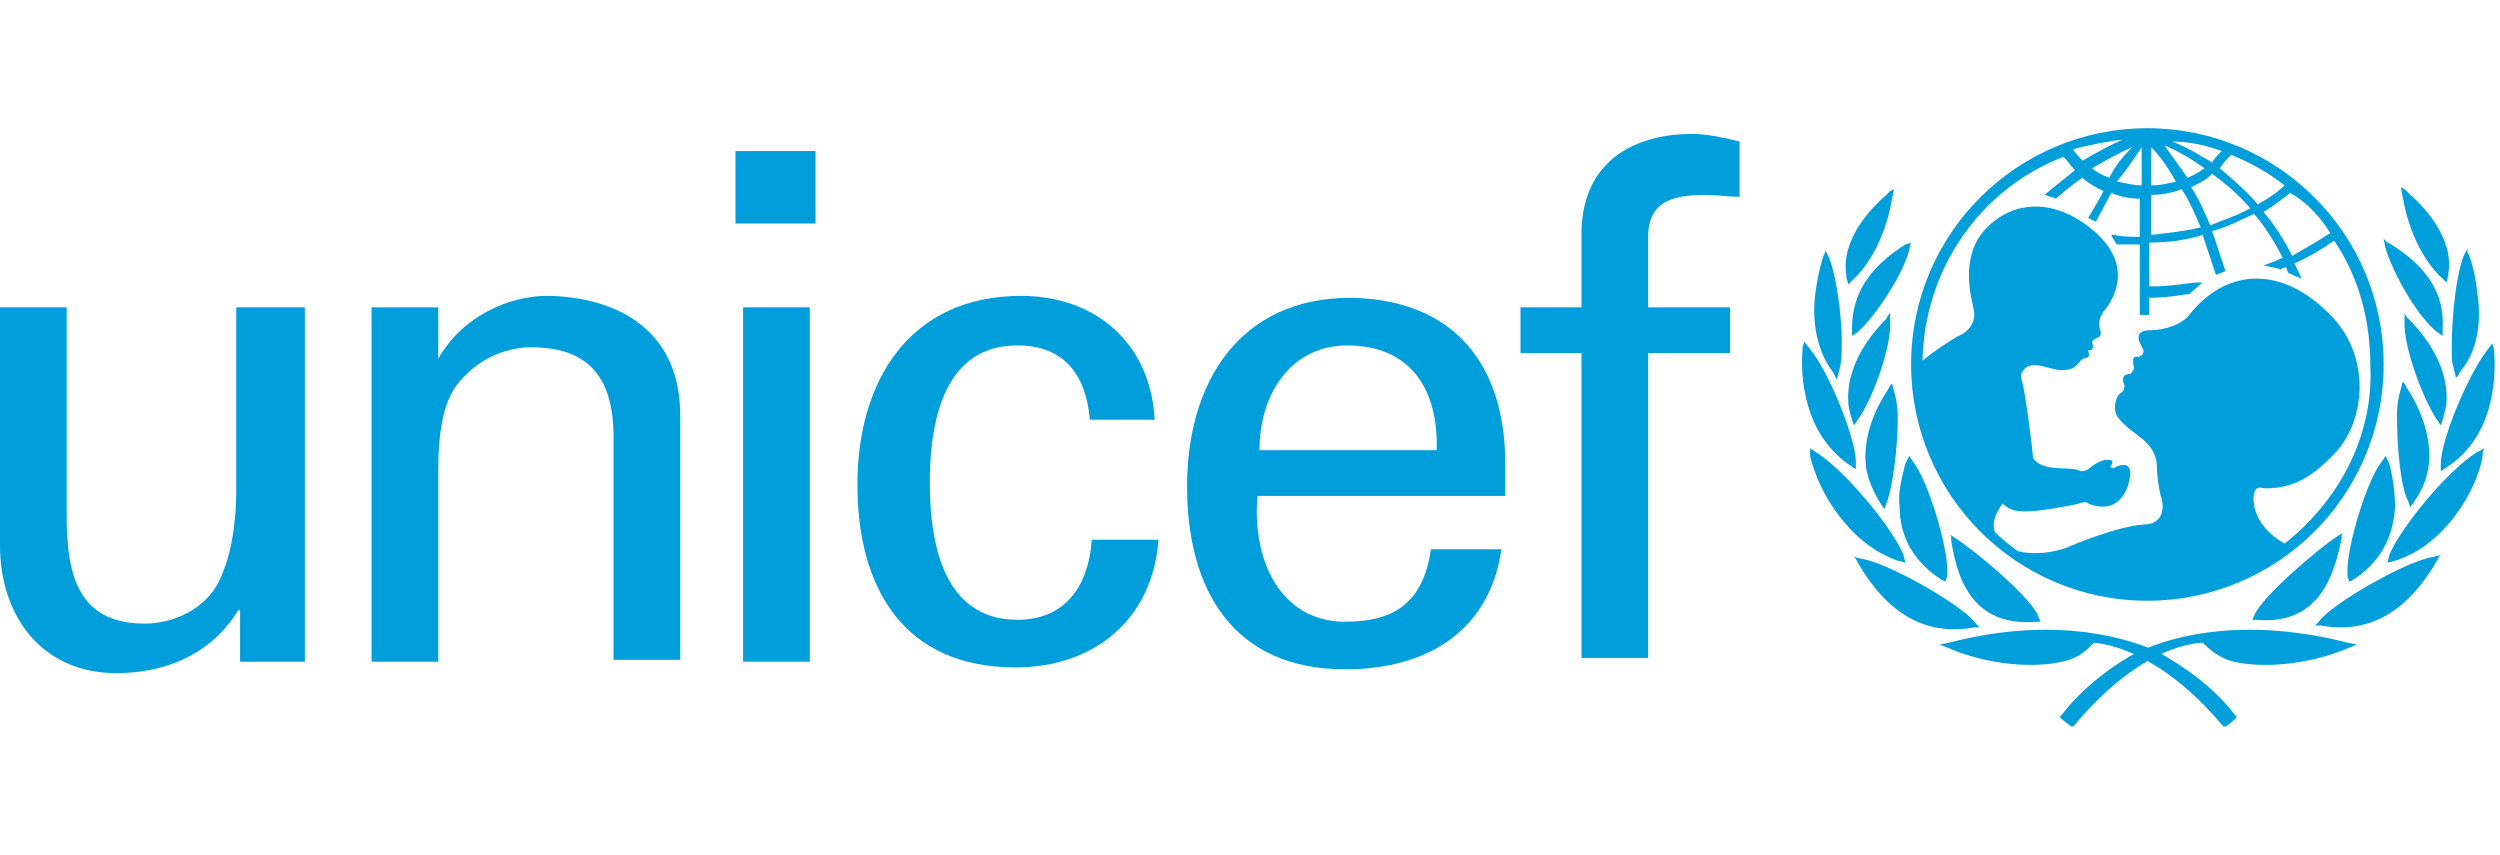<svg width="117" height="40" viewBox="0 0 117 40" fill="none" xmlns="http://www.w3.org/2000/svg">
<path d="M100.497 6C94.433 6 89.439 10.905 89.439 17.057C89.439 23.121 94.344 28.115 100.497 28.115C106.561 28.115 111.554 23.21 111.554 17.057C111.554 10.905 106.561 6 100.497 6ZM109.057 10.905C108.522 11.261 107.898 11.618 107.274 11.975C106.917 11.261 106.471 10.548 105.936 9.924C106.382 9.656 106.828 9.299 107.185 9.032C107.987 9.478 108.611 10.191 109.057 10.905ZM104.42 7.248C105.312 7.605 106.115 8.051 106.917 8.675C106.561 9.032 106.115 9.299 105.669 9.567C105.134 8.943 104.51 8.408 103.885 7.873C104.064 7.605 104.242 7.427 104.42 7.248ZM105.312 9.745C104.688 10.102 104.064 10.28 103.439 10.548C103.172 9.924 102.904 9.299 102.548 8.764C102.904 8.586 103.261 8.408 103.529 8.14C104.153 8.586 104.777 9.121 105.312 9.745ZM103.975 7.07C103.796 7.248 103.618 7.427 103.529 7.605C102.904 7.248 102.369 6.892 101.656 6.624C102.459 6.624 103.261 6.803 103.975 7.07ZM103.172 7.873C102.904 8.051 102.637 8.229 102.369 8.318C102.013 7.783 101.656 7.338 101.299 6.803C101.924 7.07 102.548 7.427 103.172 7.873ZM100.675 6.892C101.121 7.338 101.478 7.873 101.834 8.497C101.478 8.586 101.121 8.675 100.675 8.675V6.892ZM100.675 9.121C101.121 9.121 101.656 9.032 102.102 8.854C102.459 9.389 102.726 10.013 102.994 10.637C102.28 10.815 101.478 10.905 100.675 10.994V9.121ZM100.229 6.892V8.675C99.873 8.675 99.516 8.586 99.07 8.497C99.516 7.962 99.873 7.427 100.229 6.892ZM98.713 8.318C98.446 8.229 98.089 8.051 97.911 7.873C98.535 7.516 99.159 7.159 99.783 6.892C99.338 7.338 98.981 7.783 98.713 8.318ZM99.338 6.535C98.713 6.803 98.089 7.159 97.465 7.516C97.287 7.338 97.108 7.159 97.019 6.981C97.733 6.803 98.535 6.624 99.338 6.535ZM106.917 25.439C105.49 24.637 105.401 23.478 105.49 23.121C105.58 22.675 105.847 22.854 106.025 22.854C107.006 22.854 107.987 22.586 109.236 21.248C110.662 19.822 111.108 16.611 108.879 14.56C106.561 12.331 104.064 12.688 102.459 14.739C102.102 15.185 101.299 15.452 100.675 15.452C99.605 15.452 100.318 16.255 100.318 16.433C100.318 16.611 100.14 16.701 100.051 16.701C99.694 16.611 99.873 17.146 99.873 17.236C99.873 17.325 99.694 17.503 99.694 17.503C99.248 17.503 99.338 17.86 99.427 18.038C99.427 18.127 99.427 18.306 99.248 18.395C99.07 18.484 98.981 18.841 98.981 19.108C98.981 19.554 99.427 19.911 100.14 20.446C100.854 20.981 100.943 21.516 100.943 21.873C100.943 22.229 101.032 22.854 101.121 23.21C101.299 23.656 101.299 24.548 100.318 24.548C99.07 24.637 96.93 25.529 96.752 25.618C96.038 25.885 95.147 25.974 94.433 25.796C94.076 25.529 93.72 25.261 93.363 24.904C93.185 24.459 93.452 23.924 93.72 23.567C94.166 24.013 94.701 23.924 95.057 23.924C95.414 23.924 97.019 23.656 97.287 23.567C97.554 23.478 97.643 23.478 97.733 23.567C98.357 23.834 99.248 23.834 99.605 22.675C99.962 21.427 99.159 21.783 98.981 21.873C98.892 21.962 98.713 21.873 98.803 21.783C98.981 21.516 98.713 21.516 98.624 21.516C98.267 21.516 97.822 21.873 97.733 21.962C97.554 22.051 97.465 22.051 97.376 22.051C96.93 21.783 95.592 22.14 95.147 21.427C95.147 21.248 94.79 18.306 94.612 17.771C94.612 17.681 94.522 17.503 94.701 17.325C95.057 16.79 95.949 17.325 96.484 17.325C97.108 17.325 97.198 17.057 97.376 16.879C97.554 16.701 97.643 16.79 97.733 16.701C97.822 16.611 97.733 16.522 97.733 16.433C97.733 16.344 97.822 16.433 97.911 16.344C98 16.255 97.911 16.076 97.911 15.987C98.089 15.72 98.446 15.898 98.267 15.363C98.178 15.006 98.357 14.65 98.535 14.471C98.802 14.115 99.962 12.51 98 10.815C96.127 9.21 94.166 9.389 92.917 10.726C91.669 12.064 92.293 14.025 92.382 14.56C92.471 15.095 92.115 15.541 91.669 15.72C91.312 15.898 90.51 16.433 89.975 16.879C90.064 12.599 92.65 8.854 96.573 7.338C96.752 7.516 96.93 7.783 97.108 7.962C96.662 8.318 95.681 9.121 95.681 9.121C95.681 9.121 95.771 9.121 95.949 9.21C96.038 9.21 96.217 9.299 96.217 9.299C96.217 9.299 97.019 8.586 97.465 8.318C97.733 8.586 98.089 8.764 98.446 8.943C98.267 9.299 97.733 10.191 97.733 10.191C97.733 10.191 97.822 10.28 97.911 10.28C98 10.369 98.089 10.369 98.089 10.369C98.089 10.369 98.624 9.389 98.803 9.032C99.248 9.21 99.694 9.299 100.14 9.299V11.083C99.873 11.083 99.248 11.083 98.981 10.994H98.803L98.892 11.172C98.981 11.261 98.981 11.35 99.07 11.44C99.248 11.44 99.873 11.44 100.14 11.44V14.739H100.586V13.936C101.299 13.936 101.834 13.847 102.459 13.758L103.083 13.223H102.726C102.013 13.312 101.389 13.401 100.854 13.401C100.854 13.401 100.675 13.401 100.586 13.401V11.35C101.389 11.35 102.28 11.261 103.083 10.994C103.261 11.529 103.707 12.866 103.707 12.866L104.153 12.688C104.153 12.688 103.707 11.35 103.529 10.815C104.242 10.637 104.866 10.28 105.49 10.013C106.025 10.637 106.471 11.35 106.828 12.064C106.471 12.242 105.936 12.42 105.936 12.42C106.382 12.51 106.739 12.599 106.739 12.599C106.739 12.599 106.917 12.51 107.006 12.51C107.006 12.599 107.096 12.777 107.096 12.777L107.72 13.045L107.631 12.866C107.631 12.866 107.452 12.42 107.363 12.331C107.987 12.064 108.611 11.707 109.236 11.261C110.395 12.955 110.93 15.006 110.93 17.057C111.108 20.446 109.414 23.478 106.917 25.439Z" fill="#009EDB"/>
<path d="M88.459 8.943L88.28 9.121C87.656 9.656 86.14 11.172 86.408 12.866V12.955L86.497 13.312L86.675 13.134C87.567 12.331 88.28 10.905 88.548 9.299L88.637 8.854L88.459 8.943Z" fill="#009EDB"/>
<path d="M85.427 11.796L85.338 11.975C85.248 12.242 85.07 12.866 84.981 13.58C84.803 14.65 84.892 16.255 85.783 17.414L85.962 17.771L86.14 17.057C86.319 15.809 86.051 13.223 85.605 12.064L85.427 11.707V11.796Z" fill="#009EDB"/>
<path d="M84.357 16.255V16.433C84.267 17.503 84.357 20.267 86.586 21.783L86.853 21.962V21.605C86.853 20.535 85.605 17.414 84.713 16.344L84.446 15.987L84.357 16.255Z" fill="#009EDB"/>
<path d="M84.713 21.338C85.07 22.943 86.497 25.439 88.815 26.242L89.172 26.331L89.083 25.974C88.637 24.815 86.408 22.051 84.981 21.159L84.713 20.981V21.338Z" fill="#009EDB"/>
<path d="M89.439 11.35L89.172 11.44C87.478 12.51 86.675 13.758 86.675 15.363V15.72L86.943 15.541C87.834 14.739 89.083 12.777 89.35 11.707L89.439 11.261V11.35Z" fill="#009EDB"/>
<path d="M88.369 14.739L88.28 14.917C87.834 15.363 86.408 16.879 86.497 18.752C86.497 19.019 86.586 19.376 86.675 19.643L86.764 19.911L86.943 19.643C87.656 18.662 88.548 16.166 88.459 15.006V14.65L88.369 14.739Z" fill="#009EDB"/>
<path d="M88.459 18.038L88.369 18.217C87.656 19.287 87.299 20.357 87.299 21.427C87.299 22.14 87.567 22.854 88.013 23.567L88.191 23.834L88.28 23.567C88.548 22.943 88.815 21.07 88.815 19.554C88.815 19.019 88.726 18.573 88.637 18.306L88.548 17.949L88.459 18.038Z" fill="#009EDB"/>
<path d="M89.172 21.694C88.994 22.408 88.815 23.032 88.904 23.745C88.904 25.172 89.618 26.331 90.866 27.134L91.045 27.223L91.134 26.955V26.688C91.134 25.529 90.242 22.497 89.529 21.605L89.35 21.338L89.172 21.694Z" fill="#009EDB"/>
<path d="M86.853 26.153L86.943 26.331C87.834 27.847 89.439 29.898 92.382 29.363H92.65L92.471 29.185C91.936 28.382 88.369 26.331 87.121 26.153L86.764 26.064L86.853 26.153Z" fill="#009EDB"/>
<path d="M91.223 30.076L90.777 30.166L91.223 30.344C93.096 31.146 95.414 31.325 96.841 30.879C97.376 30.701 97.643 30.433 98 30.076C100.408 30.344 102.637 32.306 103.975 33.911L104.064 34H104.153C104.331 33.911 104.51 33.733 104.599 33.643L104.688 33.554L104.599 33.465C103.261 31.681 101.121 30.611 101.032 30.522C99.07 29.631 95.681 28.917 91.223 30.076Z" fill="#009EDB"/>
<path d="M91.312 25.083V25.261C91.58 27.045 92.293 29.363 95.325 29.096H95.503L95.414 28.917C95.236 28.115 92.471 25.796 91.49 25.172L91.223 24.994L91.312 25.083Z" fill="#009EDB"/>
<path d="M112.357 8.764L112.446 9.21C112.713 10.815 113.427 12.242 114.318 13.045L114.497 13.223L114.586 12.866V12.777C114.854 11.083 113.338 9.567 112.713 9.032L112.535 8.854L112.357 8.764Z" fill="#009EDB"/>
<path d="M115.478 11.618L115.299 11.975C114.854 13.134 114.675 15.72 114.764 16.968L114.943 17.681L115.032 17.592L115.121 17.414C116.102 16.255 116.102 14.739 115.924 13.58C115.834 12.777 115.656 12.242 115.567 11.975L115.478 11.796V11.618Z" fill="#009EDB"/>
<path d="M116.637 16.076L116.369 16.433C115.478 17.592 114.229 20.624 114.229 21.694V22.051L114.497 21.873C116.726 20.446 116.815 17.681 116.726 16.522V16.344L116.637 16.076Z" fill="#009EDB"/>
<path d="M116.28 20.981L115.924 21.159C114.497 22.051 112.268 24.815 111.822 25.974L111.732 26.331L112.089 26.242C114.408 25.529 115.924 22.943 116.191 21.338V21.159L116.28 20.981Z" fill="#009EDB"/>
<path d="M111.554 11.172L111.643 11.618C112 12.777 113.07 14.739 114.051 15.541L114.318 15.72V15.363C114.408 13.758 113.605 12.51 111.911 11.44L111.732 11.35L111.554 11.172Z" fill="#009EDB"/>
<path d="M112.535 14.65V15.006C112.446 16.166 113.427 18.752 114.051 19.643L114.229 19.911L114.318 19.643C114.408 19.287 114.497 19.019 114.497 18.752C114.586 16.879 113.159 15.363 112.713 14.917L112.624 14.828L112.535 14.65Z" fill="#009EDB"/>
<path d="M112.446 17.86L112.357 18.217C112.268 18.484 112.178 18.93 112.178 19.465C112.178 20.981 112.357 22.854 112.713 23.478L112.803 23.745L112.981 23.478C113.427 22.854 113.694 22.14 113.694 21.338C113.694 20.357 113.338 19.198 112.624 18.127L112.535 17.949L112.446 17.86Z" fill="#009EDB"/>
<path d="M111.643 21.338L111.465 21.605C110.752 22.497 109.86 25.529 109.86 26.688C109.86 26.688 109.86 26.866 109.86 26.955L109.949 27.223L110.127 27.134C111.376 26.331 112 25.172 112.089 23.745C112.089 23.121 112 22.408 111.822 21.694L111.643 21.338Z" fill="#009EDB"/>
<path d="M114.229 25.974L113.873 26.064C112.624 26.242 109.057 28.293 108.522 29.096L108.344 29.274H108.611C111.554 29.809 113.159 27.758 114.051 26.242L114.14 26.064L114.229 25.974Z" fill="#009EDB"/>
<path d="M100.051 30.522C99.962 30.522 97.822 31.681 96.484 33.465L96.395 33.554L96.484 33.643C96.573 33.733 96.841 33.911 96.93 34H97.019L97.108 33.911C98.446 32.306 100.675 30.255 103.083 30.076C103.439 30.433 103.796 30.701 104.242 30.879C105.58 31.325 107.987 31.146 109.86 30.344L110.306 30.166L109.86 30.076C105.312 28.917 101.924 29.631 100.051 30.522Z" fill="#009EDB"/>
<path d="M109.682 24.904L109.414 25.083C108.433 25.707 105.758 28.026 105.49 28.828L105.401 29.006H105.58C108.522 29.274 109.236 26.955 109.592 25.172V24.994L109.682 24.904Z" fill="#009EDB"/>
<path d="M34.42 7.07H38.166V10.459H34.42V7.07ZM34.777 14.382H37.898V30.968H34.777V14.382Z" fill="#009EDB"/>
<path d="M14.268 14.382V30.968H11.236V28.561H11.146C9.898 30.611 7.758 31.503 5.439 31.503C1.962 31.503 0 28.828 0 25.529V14.382H3.121V24.191C3.121 27.045 3.745 29.185 6.777 29.185C8.025 29.185 9.809 28.561 10.433 26.777C11.057 25.261 11.057 23.299 11.057 22.854V14.382H14.268Z" fill="#009EDB"/>
<path d="M20.51 16.79C21.669 14.739 23.898 13.847 25.592 13.847C26.752 13.847 31.834 14.115 31.834 19.465V30.879H28.713V20.446C28.713 17.681 27.554 16.255 24.879 16.255C24.879 16.255 23.185 16.166 21.847 17.503C21.401 17.949 20.51 18.662 20.51 21.962V30.968H17.389V14.382H20.51V16.79Z" fill="#009EDB"/>
<path d="M51.006 19.643C50.828 17.592 49.847 16.166 47.618 16.166C44.675 16.166 43.516 18.752 43.516 22.586C43.516 26.42 44.675 29.006 47.618 29.006C49.669 29.006 50.917 27.669 51.096 25.261H54.217C53.949 29.006 51.185 31.236 47.529 31.236C42.267 31.236 40.127 27.49 40.127 22.675C40.127 17.86 42.535 13.847 47.796 13.847C51.274 13.847 53.86 16.076 54.038 19.643H51.006Z" fill="#009EDB"/>
<path d="M58.853 23.21C58.586 26.064 59.834 29.096 62.955 29.096C65.363 29.096 66.612 28.115 66.968 25.707H70.267C69.733 29.452 66.879 31.325 62.955 31.325C57.694 31.325 55.554 27.58 55.554 22.764C55.554 17.949 57.962 13.936 63.223 13.936C68.127 14.025 70.446 17.146 70.446 21.694V23.21H58.853ZM67.236 21.07C67.325 18.306 66.076 16.166 63.045 16.166C60.459 16.166 58.943 18.395 58.943 21.07H67.236Z" fill="#009EDB"/>
<path d="M74.013 30.79V16.522H71.159V14.382H74.013V10.815C74.102 7.248 76.866 6.268 79.185 6.268C79.898 6.268 80.701 6.446 81.414 6.624V9.21C80.879 9.21 80.344 9.121 79.809 9.121C78.025 9.121 77.045 9.567 77.134 11.35V14.382H80.968V16.522H77.134V30.79H74.013Z" fill="#009EDB"/>
</svg>
